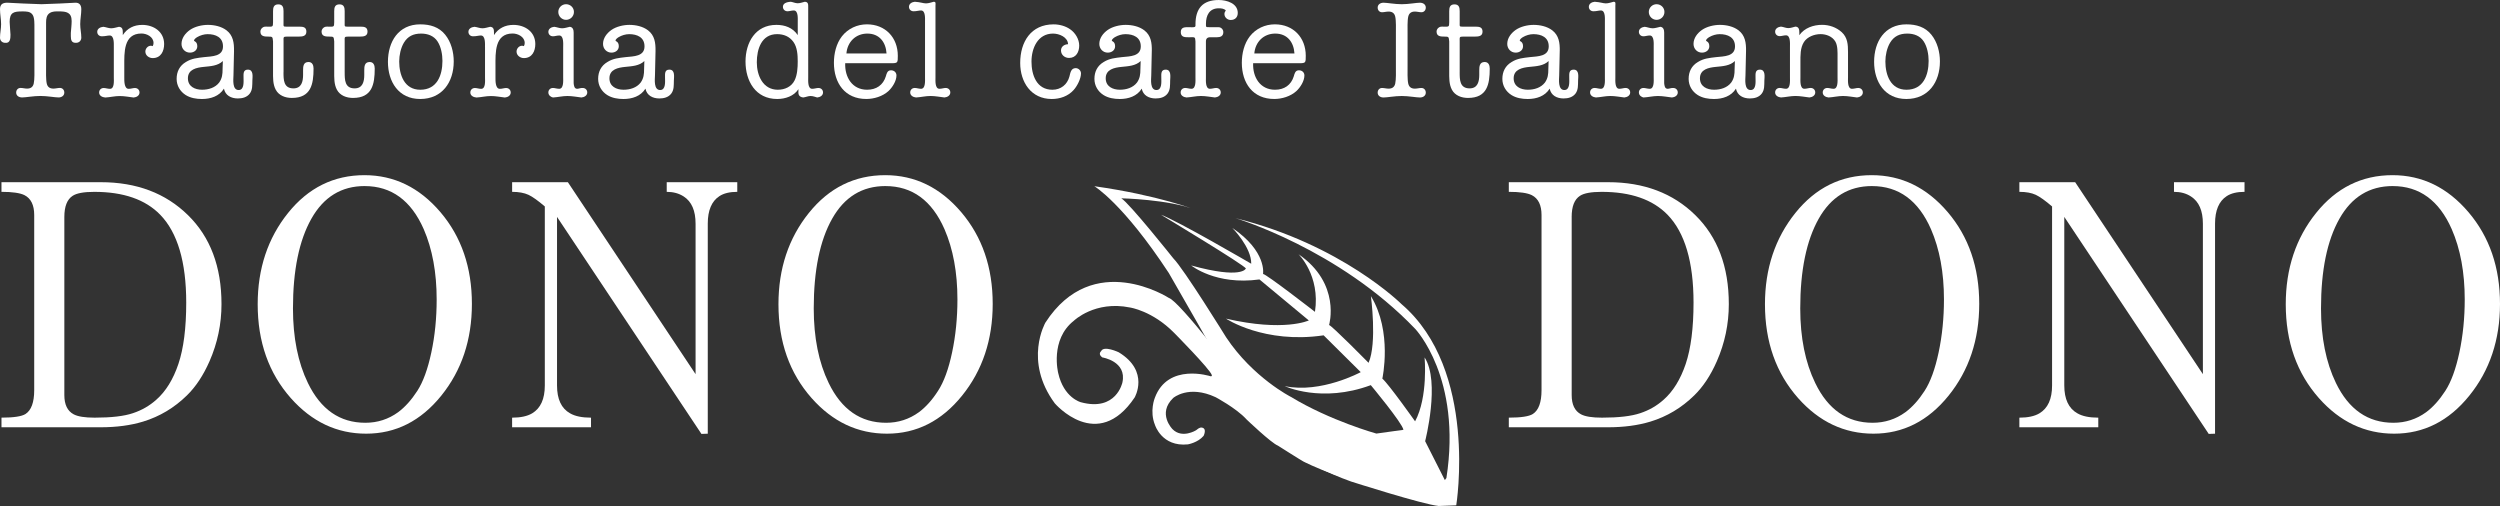 <?xml version="1.0" encoding="UTF-8"?>
<svg id="b" data-name="レイヤー 2" xmlns="http://www.w3.org/2000/svg" viewBox="0 0 214.135 43.339">
  <rect x="0" y="0" width="214.135" height="43.339" fill="#333333" stroke="none"/>
  <defs>
    <style>
      .d {
        fill: #FFFFFF;
      }
    </style>
  </defs>
  <g id="c" data-name="レイヤー 1">
    <g>
      <g>
        <path class="d" d="M.127,15.606h8.511c3.057,0,5.542.939,7.459,2.817,1.918,1.877,2.875,4.419,2.875,7.624,0,1.706-.342,3.334-1.023,4.891-.533,1.213-1.178,2.189-1.937,2.929-1.082,1.061-2.334,1.811-3.758,2.245-1.062.324-2.277.486-3.643.486H.127v-.825c1.048,0,1.734-.106,2.059-.313.495-.322.744-1,.744-2.04v-15.002c0-.848-.277-1.418-.83-1.701-.38-.19-1.04-.285-1.974-.285v-.825M5.511,18.589v15.251c0,.816.268,1.365.799,1.647.361.193.958.287,1.796.287,1.427,0,2.522-.127,3.28-.384.761-.253,1.426-.636,1.998-1.149.818-.719,1.451-1.745,1.896-3.067.447-1.327.671-3.078.671-5.254,0-3.483-.742-5.994-2.226-7.525-1.272-1.31-3.154-1.962-5.648-1.962-.893,0-1.512.114-1.853.339-.475.305-.713.911-.713,1.818Z"/>
        <path class="d" d="M31.22,15.004c2.536,0,4.705,1.055,6.505,3.167,1.798,2.115,2.695,4.735,2.695,7.861,0,3.071-.874,5.692-2.624,7.861-1.752,2.167-3.896,3.253-6.436,3.253-2.499,0-4.646-1.015-6.447-3.043-1.895-2.141-2.841-4.82-2.841-8.046,0-3.046.867-5.655,2.598-7.812,1.732-2.16,3.918-3.241,6.551-3.241M31.232,15.937c-1.988,0-3.51.934-4.56,2.796-1.055,1.867-1.578,4.428-1.578,7.68,0,2.502.426,4.633,1.28,6.392,1.099,2.27,2.736,3.407,4.917,3.407,1.043,0,1.981-.302,2.815-.908.588-.437,1.13-1.042,1.636-1.82.5-.774.902-1.875,1.205-3.304.305-1.43.455-2.938.455-4.529,0-2.311-.37-4.318-1.107-6.02-1.079-2.46-2.769-3.693-5.062-3.693Z"/>
        <path class="d" d="M43.866,15.606h4.775l10.938,16.442v-12.881c0-1.123-.337-1.898-1.011-2.334-.412-.27-.901-.401-1.46-.401v-.825h6.043v.825c-.643,0-1.158.122-1.533.371-.663.433-.994,1.218-.994,2.352v17.992l-.543.019-12.369-18.588v14.432c0,1.18.371,1.975,1.118,2.392.428.249,1.027.372,1.793.372v.825h-6.758v-.825c.724,0,1.297-.123,1.716-.37.725-.436,1.085-1.23,1.085-2.386v-15.335c-.573-.491-1.039-.826-1.398-.997-.366-.168-.832-.254-1.402-.254v-.825Z"/>
        <path class="d" d="M75.826,15.004c2.538,0,4.707,1.055,6.506,3.167,1.799,2.115,2.697,4.735,2.697,7.861,0,3.071-.875,5.692-2.627,7.861-1.751,2.167-3.896,3.253-6.432,3.253-2.503,0-4.65-1.015-6.449-3.043-1.894-2.141-2.843-4.82-2.843-8.046,0-3.046.868-5.655,2.6-7.812,1.731-2.16,3.917-3.241,6.548-3.241M75.84,15.937c-1.99,0-3.512.934-4.562,2.796-1.053,1.867-1.578,4.428-1.578,7.68,0,2.502.426,4.633,1.281,6.392,1.098,2.27,2.736,3.407,4.916,3.407,1.044,0,1.98-.302,2.815-.908.586-.437,1.132-1.042,1.631-1.82.505-.774.907-1.875,1.209-3.304.303-1.43.456-2.938.456-4.529,0-2.311-.37-4.318-1.108-6.02-1.079-2.46-2.766-3.693-5.059-3.693Z"/>
        <path class="d" d="M129.236,15.606h8.511c3.054,0,5.545.939,7.459,2.817,1.917,1.877,2.874,4.419,2.874,7.624,0,1.706-.342,3.334-1.024,4.891-.53,1.213-1.178,2.189-1.937,2.929-1.081,1.061-2.331,1.811-3.753,2.245-1.067.324-2.278.486-3.646.486h-8.484v-.825c1.048,0,1.734-.106,2.058-.313.497-.322.744-1,.744-2.04v-15.002c0-.848-.276-1.418-.831-1.701-.379-.19-1.035-.285-1.971-.285v-.825M134.621,18.589v15.251c0,.816.266,1.365.798,1.647.362.193.959.287,1.796.287,1.429,0,2.519-.127,3.279-.384.763-.253,1.427-.636,1.998-1.149.815-.719,1.448-1.745,1.895-3.067.445-1.327.671-3.078.671-5.254,0-3.483-.742-5.994-2.224-7.525-1.277-1.31-3.156-1.962-5.648-1.962-.896,0-1.514.114-1.854.339-.476.305-.713.911-.713,1.818Z"/>
        <path class="d" d="M160.324,15.004c2.538,0,4.707,1.055,6.508,3.167,1.799,2.115,2.697,4.735,2.697,7.861,0,3.071-.877,5.692-2.628,7.861-1.752,2.167-3.893,3.253-6.433,3.253-2.498,0-4.648-1.015-6.449-3.043-1.894-2.141-2.843-4.82-2.843-8.046,0-3.046.871-5.655,2.601-7.812,1.731-2.16,3.913-3.241,6.547-3.241M160.34,15.937c-1.992,0-3.512.934-4.56,2.796-1.052,1.867-1.582,4.428-1.582,7.68,0,2.502.428,4.633,1.283,6.392,1.097,2.27,2.733,3.407,4.915,3.407,1.042,0,1.98-.302,2.814-.908.588-.437,1.133-1.042,1.636-1.82.502-.774.903-1.875,1.206-3.304.303-1.43.456-2.938.456-4.529,0-2.311-.372-4.318-1.111-6.02-1.078-2.46-2.765-3.693-5.057-3.693Z"/>
        <path class="d" d="M172.969,15.606h4.778l10.94,16.442v-12.881c0-1.123-.34-1.898-1.015-2.334-.41-.27-.896-.401-1.46-.401v-.825h6.041v.825c-.644,0-1.152.122-1.531.371-.661.433-.994,1.218-.994,2.352v17.992l-.541.019-12.372-18.588v14.432c0,1.18.376,1.975,1.122,2.392.429.249,1.027.372,1.79.372v.825h-6.759v-.825c.727,0,1.299-.123,1.716-.37.727-.436,1.085-1.23,1.085-2.386v-15.335c-.571-.491-1.037-.826-1.397-.997-.363-.168-.83-.254-1.404-.254v-.825Z"/>
        <path class="d" d="M204.932,15.004c2.537,0,4.701,1.055,6.501,3.167,1.801,2.115,2.702,4.735,2.702,7.861,0,3.071-.876,5.692-2.63,7.861-1.75,2.167-3.896,3.253-6.436,3.253-2.497,0-4.646-1.015-6.443-3.043-1.894-2.141-2.842-4.82-2.842-8.046,0-3.046.865-5.655,2.597-7.812,1.73-2.16,3.916-3.241,6.551-3.241M204.945,15.937c-1.99,0-3.512.934-4.562,2.796-1.056,1.867-1.579,4.428-1.579,7.68,0,2.502.426,4.633,1.278,6.392,1.1,2.27,2.74,3.407,4.921,3.407,1.039,0,1.976-.302,2.81-.908.589-.437,1.129-1.042,1.635-1.82.503-.774.904-1.875,1.21-3.304.302-1.43.456-2.938.456-4.529,0-2.311-.37-4.318-1.112-6.02-1.081-2.46-2.769-3.693-5.058-3.693Z"/>
      </g>
      <g>
        <path class="d" d="M120.209,36.815l-2.317.322s-3.942-1.093-7.327-3.145c0,0-3.249-1.647-5.542-5.101,0,0-3.635-5.878-4.526-6.765,0,0-3.782-4.754-4.455-5.14,0,0,4.096.09,6.34.984,0,0-3.112-1.237-8.649-2.021,0,0,2.444,1.442,6.383,7.441,0,0,4.858,8.442,5.111,9.01,0,0,1.951,5.804,10.5,8.845,0,0,6.138,1.964,7.507,2.094l1.499-.056s1.89-11.605-4.685-17.232c0,0-5.125-5.111-14.228-7.366,0,0,8.839,2.623,15.398,9.484,0,0,4.008,4.195,2.673,12.771l-.133.183-1.689-3.334s1.312-5.092-.047-7.174c0,0,.312,3.38-.814,5.474,0,0-2.273-3.21-2.805-3.659,0,0,.887-4.021-.981-7.067,0,0,.544,3.999-.198,5.713,0,0-3.16-3.204-3.383-3.236,0,0,1.054-3.544-2.618-6.065,0,0,1.881,1.812,1.409,4.935,0,0-4.203-3.265-4.447-3.243,0,0,.349-1.929-2.632-3.944,0,0,1.645,1.662,1.62,3.067,0,0-6.384-3.722-7.73-4.194,0,0,7.247,4.36,7.269,4.604,0,0-.314.94-4.682-.263,0,0,2.098,1.718,5.847,1.198l4.229,3.512s-2.11.997-7.097-.156c0,0,3.271,2.186,8.364,1.431l3.179,3.152s-3.393,1.847-6.509,1.199c0,0,3.142,1.484,7.371-.085,0,0,2.721,3.269,2.796,3.829Z"/>
        <path class="d" d="M122.207,38.597s-8.226,1.411-13.837-3.593c0,0-.865-.629-2.124-2.326,0,0-5.192-6.867-6.127-7.158,0,0-6.488-4.207-10.575,2.111,0,0-1.889,3.277.803,6.917,0,0,3.644,4.264,6.84-.502,0,0,1.313-2.244-1.363-3.871,0,0-1.282-.608-1.508-.096,0,0-.304.244.1.535,0,0,2.121.326,1.723,2.145,0,0-.518,2.52-3.564,1.693,0,0-1.462-.376-1.936-2.501,0,0-.727-2.852,1.341-4.478,0,0,1.804-1.748,4.802-1.135,0,0,1.922.276,3.791,2.176,0,0,3.061,3.093,3.223,3.61,0,0,.042.133-.114.102,0,0-3.647-1.186-4.768,1.857,0,0-.47,1.135.016,2.321,0,0,.581,1.884,2.814,1.659,0,0,.852-.141,1.349-.729,0,0,.337-.662-.188-.715,0,0-.157-.03-.46.237,0,0-1.192.741-2.014-.095,0,0-1.332-1.341.064-2.676,0,0,1.31-1.142,3.628-.063,0,0,1.728.917,2.609,1.86.016.012.028.027.036.041,0,0,2.113,2.023,2.694,2.25,0,0,1.997,1.268,2.176,1.356,0,0,4.408,2.282,8.01,2.065,0,0,1.049-1.896,2.561-2.999Z"/>
      </g>
      <g>
        <path class="d" d="M2.947,2.41c0-.313.022-.884-.152-1.14-.198-.304-.571-.292-.885-.292-.723,0-1.083.081-1.083.897l.035.571.036.523c0,.338-.023.746-.455.699-.257,0-.443-.186-.443-.442,0-.384.094-.757.094-1.153,0-.43-.094-.85-.094-1.281C0,.373.222.232.628.232c.839.058,1.748.081,2.924.128,1.177-.047,2.085-.07,2.923-.128.268,0,.489.14.489.559,0,.43-.093.85-.093,1.28,0,.396.093.769.093,1.153,0,.256-.186.442-.442.442-.396.024-.455-.245-.455-.57v-.279c.024-.338.07-.676.07-1.014,0-.746-.455-.827-1.095-.827-.28,0-.536-.012-.78.139-.28.175-.315.513-.315.804v3.796c0,.373-.023,1.107.058,1.445.07.302.268.43.571.43.186,0,.372-.058.559-.058.222,0,.373.175.373.397,0,.279-.245.418-.489.418-.315,0-.967-.127-1.561-.127s-1.247.127-1.561.127c-.268,0-.512-.139-.512-.418,0-.222.151-.397.373-.397.186,0,.373.058.559.058.303,0,.501-.128.571-.43.081-.338.059-1.072.059-1.445v-3.308Z"/>
        <path class="d" d="M9.748,4.018c0-.256.046-.978-.35-.978-.198,0-.373.069-.675.069-.233,0-.395-.163-.395-.383,0-.268.255-.407.524-.431.22.024.442.128.675.128.221,0,.443-.082.664-.128.303.024.327.245.327.489v.222c.384-.595.966-.874,1.665-.874.979,0,1.876.582,1.876,1.643,0,.594-.269,1.2-.979,1.2-.315,0-.629-.222-.629-.558,0-.257.21-.501.478-.501.047,0,.104.023.151.035.046-.093.07-.163.07-.268,0-.525-.571-.814-1.036-.814-1.549,0-1.468,1.665-1.468,2.771v.989c0,.257-.024.979.372.979.198,0,.373-.071.536-.071.233,0,.396.163.396.385,0,.268-.256.408-.501.43-.395-.046-.791-.127-1.199-.127-.419,0-.827.105-1.235.127-.268-.022-.524-.162-.524-.43,0-.222.163-.385.395-.385.164,0,.338.071.537.071.395,0,.326-.722.326-.979v-2.608Z"/>
        <path class="d" d="M19.065,5.939c0,.408-.035.769-.291,1.13-.35.454-.92.617-1.468.617-.618,0-1.211-.28-1.211-.979,0-.769.746-.919,1.362-.978.559-.058,1.2-.081,1.631-.501l-.024.71ZM20.043,4.367c.012-.699-.07-1.328-.64-1.769-.443-.338-1.048-.467-1.595-.467-.513,0-1.119.141-1.538.432-.396.279-.723.699-.723,1.199,0,.42.314.746.723.746.326,0,.629-.198.629-.547,0-.408-.279-.419-.279-.478,0-.128.174-.244.268-.302.256-.152.594-.256.896-.256.688,0,1.316.268,1.316,1.048,0,.862-.919.85-1.618.92-.571.07-1.06.105-1.561.419-.536.315-.792.827-.792,1.445,0,.582.303,1.084.779,1.385.409.256.909.338,1.387.338.746,0,1.48-.233,1.887-.886.116.582.616.839,1.188.839.384,0,.78-.094,1.025-.42.245-.326.209-.722.222-1.106.011-.337.116-.943-.384-.943-.419,0-.373.374-.373.675,0,.338.081,1.072-.419,1.072-.559,0-.454-.897-.443-1.258l.047-2.085Z"/>
        <path class="d" d="M24.283,6.185c0,.64,0,1.385.85,1.385.699,0,.827-.594.827-1.153v-.372c0-.338.013-.734.466-.734.326,0,.431.28.431.56,0,1.351-.221,2.517-1.863,2.517-.547,0-1.106-.199-1.374-.7-.256-.478-.233-1.036-.233-1.572v-2.574c-.046-.385-.023-.408-.408-.408-.325,0-.675-.012-.675-.431,0-.116.059-.234.152-.316.162-.138.28-.104.489-.104.396,0,.442.036.442-.373v-.943c0-.326.058-.594.455-.594.384,0,.443.28.443.581v1.002c-.012.35-.012.326.349.326h1.014c.327,0,.594.046.594.431s-.338.42-.628.42h-1.025c-.349,0-.302.058-.302.408v2.644Z"/>
        <path class="d" d="M29.524,6.185c0,.64,0,1.385.85,1.385.699,0,.827-.594.827-1.153v-.372c0-.338.012-.734.466-.734.326,0,.43.28.43.56,0,1.351-.221,2.517-1.864,2.517-.547,0-1.105-.199-1.374-.7-.256-.478-.232-1.036-.232-1.572v-2.574c-.047-.385-.023-.408-.408-.408-.326,0-.676-.012-.676-.431,0-.116.059-.234.151-.316.164-.138.28-.104.489-.104.396,0,.443.036.443-.373v-.943c0-.326.058-.594.455-.594.384,0,.442.28.442.581v1.002c-.012.35-.012.326.349.326h1.013c.327,0,.594.046.594.431s-.338.42-.628.42h-1.025c-.35,0-.303.058-.303.408v2.644Z"/>
        <path class="d" d="M36.069,2.876c.559,0,1.094.186,1.409.676.303.466.419,1.118.419,1.666,0,1.234-.466,2.469-1.898,2.469-1.363,0-1.805-1.27-1.805-2.423,0-.522.128-1.141.395-1.595.338-.57.828-.792,1.48-.792ZM35.999,2.085c-1.876,0-2.771,1.49-2.771,3.214,0,1.7.909,3.18,2.76,3.18,1.887,0,2.876-1.445,2.876-3.215,0-.802-.221-1.664-.733-2.294-.536-.663-1.292-.884-2.131-.884Z"/>
        <path class="d" d="M41.542,4.018c0-.256.047-.978-.349-.978-.198,0-.372.069-.675.069-.233,0-.396-.163-.396-.383,0-.268.256-.407.524-.431.222.024.443.128.675.128.221,0,.443-.082.665-.128.302.024.326.245.326.489v.222c.384-.595.966-.874,1.665-.874.978,0,1.875.582,1.875,1.643,0,.594-.268,1.2-.978,1.2-.314,0-.629-.222-.629-.558,0-.257.21-.501.478-.501.046,0,.104.023.151.035.046-.093.07-.163.07-.268,0-.525-.571-.814-1.037-.814-1.549,0-1.467,1.665-1.467,2.771v.989c0,.257-.023.979.373.979.198,0,.372-.071.536-.071.233,0,.395.163.395.385,0,.268-.255.408-.5.43-.396-.046-.792-.127-1.2-.127-.419,0-.827.105-1.234.127-.268-.022-.524-.162-.524-.43,0-.222.163-.385.396-.385.164,0,.338.071.536.071.396,0,.326-.722.326-.979v-2.608Z"/>
        <path class="d" d="M48.239,4.018c0-.256.058-.978-.337-.978-.198,0-.373.069-.535.069-.233,0-.397-.163-.397-.383,0-.268.257-.407.501-.431.222.024.443.128.676.128.221,0,.442-.082.663-.128.268.035.326.268.326.501v4.332c.023.199.047.478.303.478.127,0,.291-.082.466-.071.233,0,.396.163.396.385,0,.268-.256.408-.501.43-.396-.046-.792-.127-1.2-.127-.419,0-.827.105-1.234.127-.14-.022-.397-.162-.397-.43,0-.222.164-.385.397-.385.162,0,.337.071.535.071.395,0,.337-.722.337-.979v-2.608ZM49.16,1.025c0,.372-.303.675-.676.675-.36,0-.663-.303-.663-.675s.303-.664.663-.664c.373,0,.676.292.676.664Z"/>
        <path class="d" d="M55.169,5.939c0,.408-.035.769-.291,1.13-.35.454-.92.617-1.468.617-.617,0-1.21-.28-1.21-.979,0-.769.745-.919,1.362-.978.559-.058,1.2-.081,1.63-.501l-.023.71ZM56.148,4.367c.011-.699-.07-1.328-.641-1.769-.442-.338-1.048-.467-1.596-.467-.512,0-1.118.141-1.537.432-.395.279-.722.699-.722,1.199,0,.42.314.746.722.746.327,0,.629-.198.629-.547,0-.408-.279-.419-.279-.478,0-.128.174-.244.268-.302.257-.152.594-.256.897-.256.687,0,1.316.268,1.316,1.048,0,.862-.92.85-1.619.92-.571.07-1.06.105-1.56.419-.536.315-.792.827-.792,1.445,0,.582.302,1.084.78,1.385.408.256.908.338,1.386.338.745,0,1.479-.233,1.886-.886.117.582.618.839,1.188.839.385,0,.78-.094,1.025-.42.245-.326.209-.722.221-1.106.011-.337.117-.943-.384-.943-.42,0-.373.374-.373.675,0,.338.081,1.072-.419,1.072-.559,0-.454-.897-.442-1.258l.047-2.085Z"/>
        <path class="d" d="M66.629,7.687c-1.292,0-1.805-1.234-1.805-2.352s.396-2.411,1.735-2.411c.571,0,1.06.198,1.397.663.338.466.372,1.13.372,1.676,0,.525-.035,1.153-.267,1.62-.269.547-.839.803-1.434.803ZM68.329,3.005c-.431-.641-1.106-.874-1.829-.874-1.805,0-2.644,1.515-2.644,3.145,0,1.665.862,3.203,2.714,3.203.687,0,1.432-.245,1.817-.839v.116c-.012.256-.024.536.407.594.21-.022.419-.127.629-.127s.408.081.571.127c.245-.022.501-.162.501-.43,0-.222-.163-.385-.396-.385-.163,0-.337.071-.535.071-.396,0-.338-.722-.338-.979V.652c0-.257.023-.489-.291-.501-.198.046-.395.128-.605.128-.209,0-.419-.104-.594-.128-.419.023-.676.163-.676.431,0,.221.163.384.396.384.164,0,.338-.07.536-.07.396,0,.338.723.338.979v1.13Z"/>
        <path class="d" d="M72.499,4.577c.081-.978.792-1.701,1.793-1.701,1.038,0,1.585.746,1.643,1.701h-3.435ZM76.342,5.415c.559,0,.559-.046.559-.64,0-1.561-1.071-2.69-2.643-2.69-.838,0-1.619.361-2.143,1.023-.489.63-.687,1.479-.687,2.272,0,1.735.943,3.098,2.771,3.098.664,0,1.398-.222,1.899-.676.337-.314.687-.861.687-1.339,0-.268-.21-.442-.466-.442-.314,0-.373.269-.442.512-.233.757-.816,1.153-1.607,1.153-1.281,0-1.922-1.083-1.875-2.271h3.948Z"/>
        <path class="d" d="M79.231,1.875c0-.256.058-.979-.338-.979-.198,0-.371.07-.641.07-.232,0-.395-.163-.395-.384,0-.268.256-.407.501-.431.501.034.722.139.955.139.222,0,.443-.081.664-.139.209,0,.151.163.151.338v6.137c0,.257-.058.979.338.979.198,0,.373-.071.535-.071.233,0,.397.163.397.385,0,.268-.257.408-.501.43-.396-.046-.792-.127-1.199-.127-.42,0-.828.105-1.235.127-.244-.022-.5-.162-.5-.43,0-.222.163-.385.396-.385.164,0,.337.071.535.071.396,0,.338-.722.338-.979V1.875Z"/>
        <path class="d" d="M90.202,2.876c-1.316,0-1.851,1.259-1.851,2.4s.431,2.411,1.793,2.411c.723,0,1.269-.443,1.456-1.13.081-.314.128-.722.536-.722.246,0,.455.209.455.455,0,.453-.338,1.106-.641,1.432-.478.524-1.164.757-1.864.757-1.77,0-2.702-1.445-2.702-3.086,0-1.805.92-3.307,2.865-3.307.478,0,1.013.139,1.41.419.443.302.78.85.78,1.398s-.268,1.06-.873,1.06c-.361,0-.687-.257-.687-.641,0-.338.29-.524.605-.536-.024-.605-.756-.909-1.281-.909Z"/>
        <path class="d" d="M97.679,5.939c0,.408-.035.769-.291,1.13-.35.454-.92.617-1.468.617-.616,0-1.211-.28-1.211-.979,0-.769.745-.919,1.363-.978.559-.058,1.199-.081,1.63-.501l-.023.71ZM98.657,4.367c.011-.699-.071-1.328-.641-1.769-.442-.338-1.048-.467-1.595-.467-.513,0-1.118.141-1.538.432-.395.279-.722.699-.722,1.199,0,.42.316.746.722.746.327,0,.63-.198.63-.547,0-.408-.28-.419-.28-.478,0-.128.174-.244.267-.302.256-.152.594-.256.897-.256.686,0,1.316.268,1.316,1.048,0,.862-.92.85-1.619.92-.57.07-1.06.105-1.56.419-.537.315-.792.827-.792,1.445,0,.582.302,1.084.78,1.385.407.256.908.338,1.386.338.746,0,1.479-.233,1.887-.886.115.582.617.839,1.188.839.384,0,.78-.094,1.024-.42.245-.326.21-.722.221-1.106.012-.337.116-.943-.384-.943-.42,0-.374.374-.374.675,0,.338.083,1.072-.418,1.072-.559,0-.455-.897-.442-1.258l.046-2.085Z"/>
        <path class="d" d="M104.247,2.329c.14,0,.233-.011.349.07.118.082.187.209.187.349,0,.35-.245.443-.547.443h-.583q-.361,0-.361.361v3.074c0,.257-.057.979.339.979.198,0,.372-.071.535-.071.233,0,.396.163.396.385,0,.268-.257.408-.5.43-.397-.046-.792-.127-1.2-.127-.42,0-.826.105-1.234.127-.245-.022-.501-.162-.501-.43,0-.222.164-.385.397-.385.162,0,.337.071.534.071.396,0,.338-.722.338-.979v-3.074c-.023-.431-.059-.361-.547-.361-.325,0-.71.023-.71-.443,0-.454.396-.419.722-.419.093,0,.395.023.477-.022.082-.047.059-.14.059-.221,0-1.329.594-2.085,1.992-2.085.676,0,1.63.279,1.63,1.106,0,.372-.232.605-.606.605-.279,0-.536-.221-.536-.513,0-.116.047-.209.118-.303-.152-.163-.385-.185-.606-.185-.803,0-1.095.605-1.095,1.327,0,.303-.012.29.304.29h.651Z"/>
        <path class="d" d="M107.438,4.577c.081-.978.792-1.701,1.794-1.701,1.038,0,1.585.746,1.643,1.701h-3.438ZM111.284,5.415c.56,0,.56-.046.56-.64,0-1.561-1.072-2.69-2.645-2.69-.84,0-1.621.361-2.144,1.023-.49.63-.688,1.479-.688,2.272,0,1.735.943,3.098,2.774,3.098.664,0,1.397-.222,1.899-.676.338-.314.687-.861.687-1.339,0-.268-.21-.442-.466-.442-.315,0-.372.269-.442.512-.234.757-.816,1.153-1.609,1.153-1.281,0-1.921-1.083-1.874-2.271h3.95Z"/>
        <path class="d" d="M119.564,2.866c0-.374.024-1.107-.058-1.445-.07-.303-.269-.43-.57-.43-.187,0-.374.058-.56.058-.222,0-.373-.175-.373-.396,0-.28.244-.42.501-.42.315,0,.966.128,1.56.128s1.247-.128,1.561-.128c.256,0,.501.14.501.42,0,.221-.151.396-.373.396-.186,0-.373-.058-.559-.058-.303,0-.499.127-.571.43-.081.338-.058,1.072-.058,1.445v2.852c0,.373-.023,1.107.058,1.445.071.302.268.43.571.43.186,0,.372-.058.559-.058.222,0,.373.175.373.397,0,.279-.245.418-.501.418-.314,0-.966-.127-1.561-.127s-1.245.127-1.56.127c-.257,0-.501-.139-.501-.418,0-.222.151-.397.373-.397.186,0,.372.058.56.058.302,0,.5-.128.57-.43.081-.338.058-1.072.058-1.445v-2.852Z"/>
        <path class="d" d="M125.027,6.185c0,.64,0,1.385.851,1.385.698,0,.827-.594.827-1.153v-.372c0-.338.012-.734.466-.734.326,0,.431.28.431.56,0,1.351-.221,2.517-1.864,2.517-.547,0-1.105-.199-1.375-.7-.255-.478-.232-1.036-.232-1.572v-2.574c-.047-.385-.023-.408-.408-.408-.326,0-.676-.012-.676-.431,0-.116.059-.234.152-.316.164-.138.28-.104.49-.104.396,0,.442.036.442-.373v-.943c0-.326.058-.594.454-.594.385,0,.443.28.443.581v1.002c-.012.35-.012.326.349.326h1.014c.327,0,.594.046.594.431s-.338.42-.629.42h-1.024c-.351,0-.304.058-.304.408v2.644Z"/>
        <path class="d" d="M132.621,5.939c0,.408-.035.769-.291,1.13-.35.454-.92.617-1.468.617-.618,0-1.211-.28-1.211-.979,0-.769.745-.919,1.363-.978.559-.058,1.199-.081,1.63-.501l-.023.71ZM133.599,4.367c.012-.699-.07-1.328-.641-1.769-.443-.338-1.048-.467-1.596-.467-.512,0-1.119.141-1.538.432-.395.279-.722.699-.722,1.199,0,.42.315.746.722.746.326,0,.63-.198.63-.547,0-.408-.279-.419-.279-.478,0-.128.174-.244.267-.302.256-.152.594-.256.898-.256.685,0,1.315.268,1.315,1.048,0,.862-.92.85-1.619.92-.571.07-1.06.105-1.56.419-.536.315-.793.827-.793,1.445,0,.582.304,1.084.781,1.385.407.256.907.338,1.386.338.744,0,1.479-.233,1.886-.886.117.582.617.839,1.188.839.383,0,.779-.094,1.025-.42.244-.326.209-.722.22-1.106.012-.337.118-.943-.383-.943-.419,0-.374.374-.374.675,0,.338.082,1.072-.419,1.072-.56,0-.454-.897-.442-1.258l.047-2.085Z"/>
        <path class="d" d="M137.465,1.875c0-.256.058-.979-.338-.979-.197,0-.372.07-.641.07-.233,0-.395-.163-.395-.384,0-.268.255-.407.501-.431.5.034.722.139.954.139.222,0,.442-.081.665-.139.21,0,.151.163.151.338v6.137c0,.257-.058.979.338.979.198,0,.373-.071.536-.071.233,0,.396.163.396.385,0,.268-.257.408-.502.43-.396-.046-.791-.127-1.199-.127-.419,0-.827.105-1.235.127-.244-.022-.5-.162-.5-.43,0-.222.163-.385.396-.385.163,0,.338.071.535.071.396,0,.338-.722.338-.979V1.875Z"/>
        <path class="d" d="M141.645,4.018c0-.256.059-.978-.337-.978-.197,0-.372.069-.535.069-.233,0-.396-.163-.396-.383,0-.268.257-.407.501-.431.221.024.442.128.675.128.221,0,.442-.082.664-.128.268.035.327.268.327.501v4.332c.022.199.046.478.302.478.129,0,.292-.082.467-.071.233,0,.395.163.395.385,0,.268-.256.408-.5.43-.396-.046-.792-.127-1.2-.127-.419,0-.827.105-1.234.127-.14-.022-.396-.162-.396-.43,0-.222.164-.385.396-.385.163,0,.338.071.535.071.397,0,.337-.722.337-.979v-2.608ZM142.566,1.025c0,.372-.302.675-.675.675-.361,0-.664-.303-.664-.675s.302-.664.664-.664c.373,0,.675.292.675.664Z"/>
        <path class="d" d="M148.576,5.939c0,.408-.035.769-.29,1.13-.35.454-.92.617-1.468.617-.617,0-1.211-.28-1.211-.979,0-.769.746-.919,1.363-.978.559-.058,1.199-.081,1.63-.501l-.024.71ZM149.555,4.367c.011-.699-.071-1.328-.642-1.769-.442-.338-1.048-.467-1.596-.467-.511,0-1.118.141-1.537.432-.396.279-.723.699-.723,1.199,0,.42.315.746.723.746.326,0,.63-.198.63-.547,0-.408-.279-.419-.279-.478,0-.128.173-.244.267-.302.255-.152.593-.256.897-.256.686,0,1.316.268,1.316,1.048,0,.862-.92.85-1.62.92-.57.07-1.059.105-1.56.419-.536.315-.792.827-.792,1.445,0,.582.303,1.084.78,1.385.407.256.909.338,1.387.338.744,0,1.478-.233,1.886-.886.116.582.617.839,1.187.839.384,0,.78-.094,1.025-.42.245-.326.21-.722.221-1.106.012-.337.117-.943-.384-.943-.419,0-.373.374-.373.675,0,.338.082,1.072-.418,1.072-.559,0-.455-.897-.442-1.258l.047-2.085Z"/>
        <path class="d" d="M158.289,6.626c0,.257-.058.979.337.979.199,0,.374-.071.538-.071.232,0,.395.163.395.385,0,.268-.257.408-.5.43-.396-.046-.792-.127-1.2-.127-.419,0-.828.105-1.234.127-.245-.022-.501-.162-.501-.43,0-.222.163-.385.396-.385.164,0,.338.071.536.071.396,0,.337-.722.337-.979v-1.723c0-.396.023-.978-.186-1.339-.256-.443-.781-.641-1.269-.641-.524,0-1.129.222-1.422.675-.325.512-.302,1.142-.302,1.747v1.28c0,.257-.058.979.337.979.199,0,.373-.071.537-.071.232,0,.395.163.395.385,0,.268-.256.408-.5.43-.396-.046-.792-.127-1.2-.127-.42,0-.828.105-1.235.127-.244-.022-.501-.162-.501-.43,0-.222.163-.385.396-.385.164,0,.338.071.537.071.395,0,.337-.722.337-.979v-2.62c0-.256.058-.979-.337-.979-.199,0-.373.07-.537.07-.233,0-.396-.164-.396-.385,0-.267.257-.407.501-.431.21.024.419.128.629.128s.408-.082.606-.128c.314.012.337.28.337.513v.221c.443-.63,1.223-.886,1.946-.886.618,0,1.223.21,1.688.63.501.465.536,1.059.536,1.7v2.165Z"/>
        <path class="d" d="M163.367,2.876c.558,0,1.096.186,1.409.676.303.466.419,1.118.419,1.666,0,1.234-.466,2.469-1.898,2.469-1.363,0-1.806-1.27-1.806-2.423,0-.522.128-1.141.396-1.595.338-.57.827-.792,1.479-.792ZM163.297,2.085c-1.875,0-2.772,1.49-2.772,3.214,0,1.7.908,3.18,2.761,3.18,1.887,0,2.876-1.445,2.876-3.215,0-.802-.221-1.664-.733-2.294-.536-.663-1.293-.884-2.132-.884Z"/>
      </g>
    </g>
  </g>
</svg>